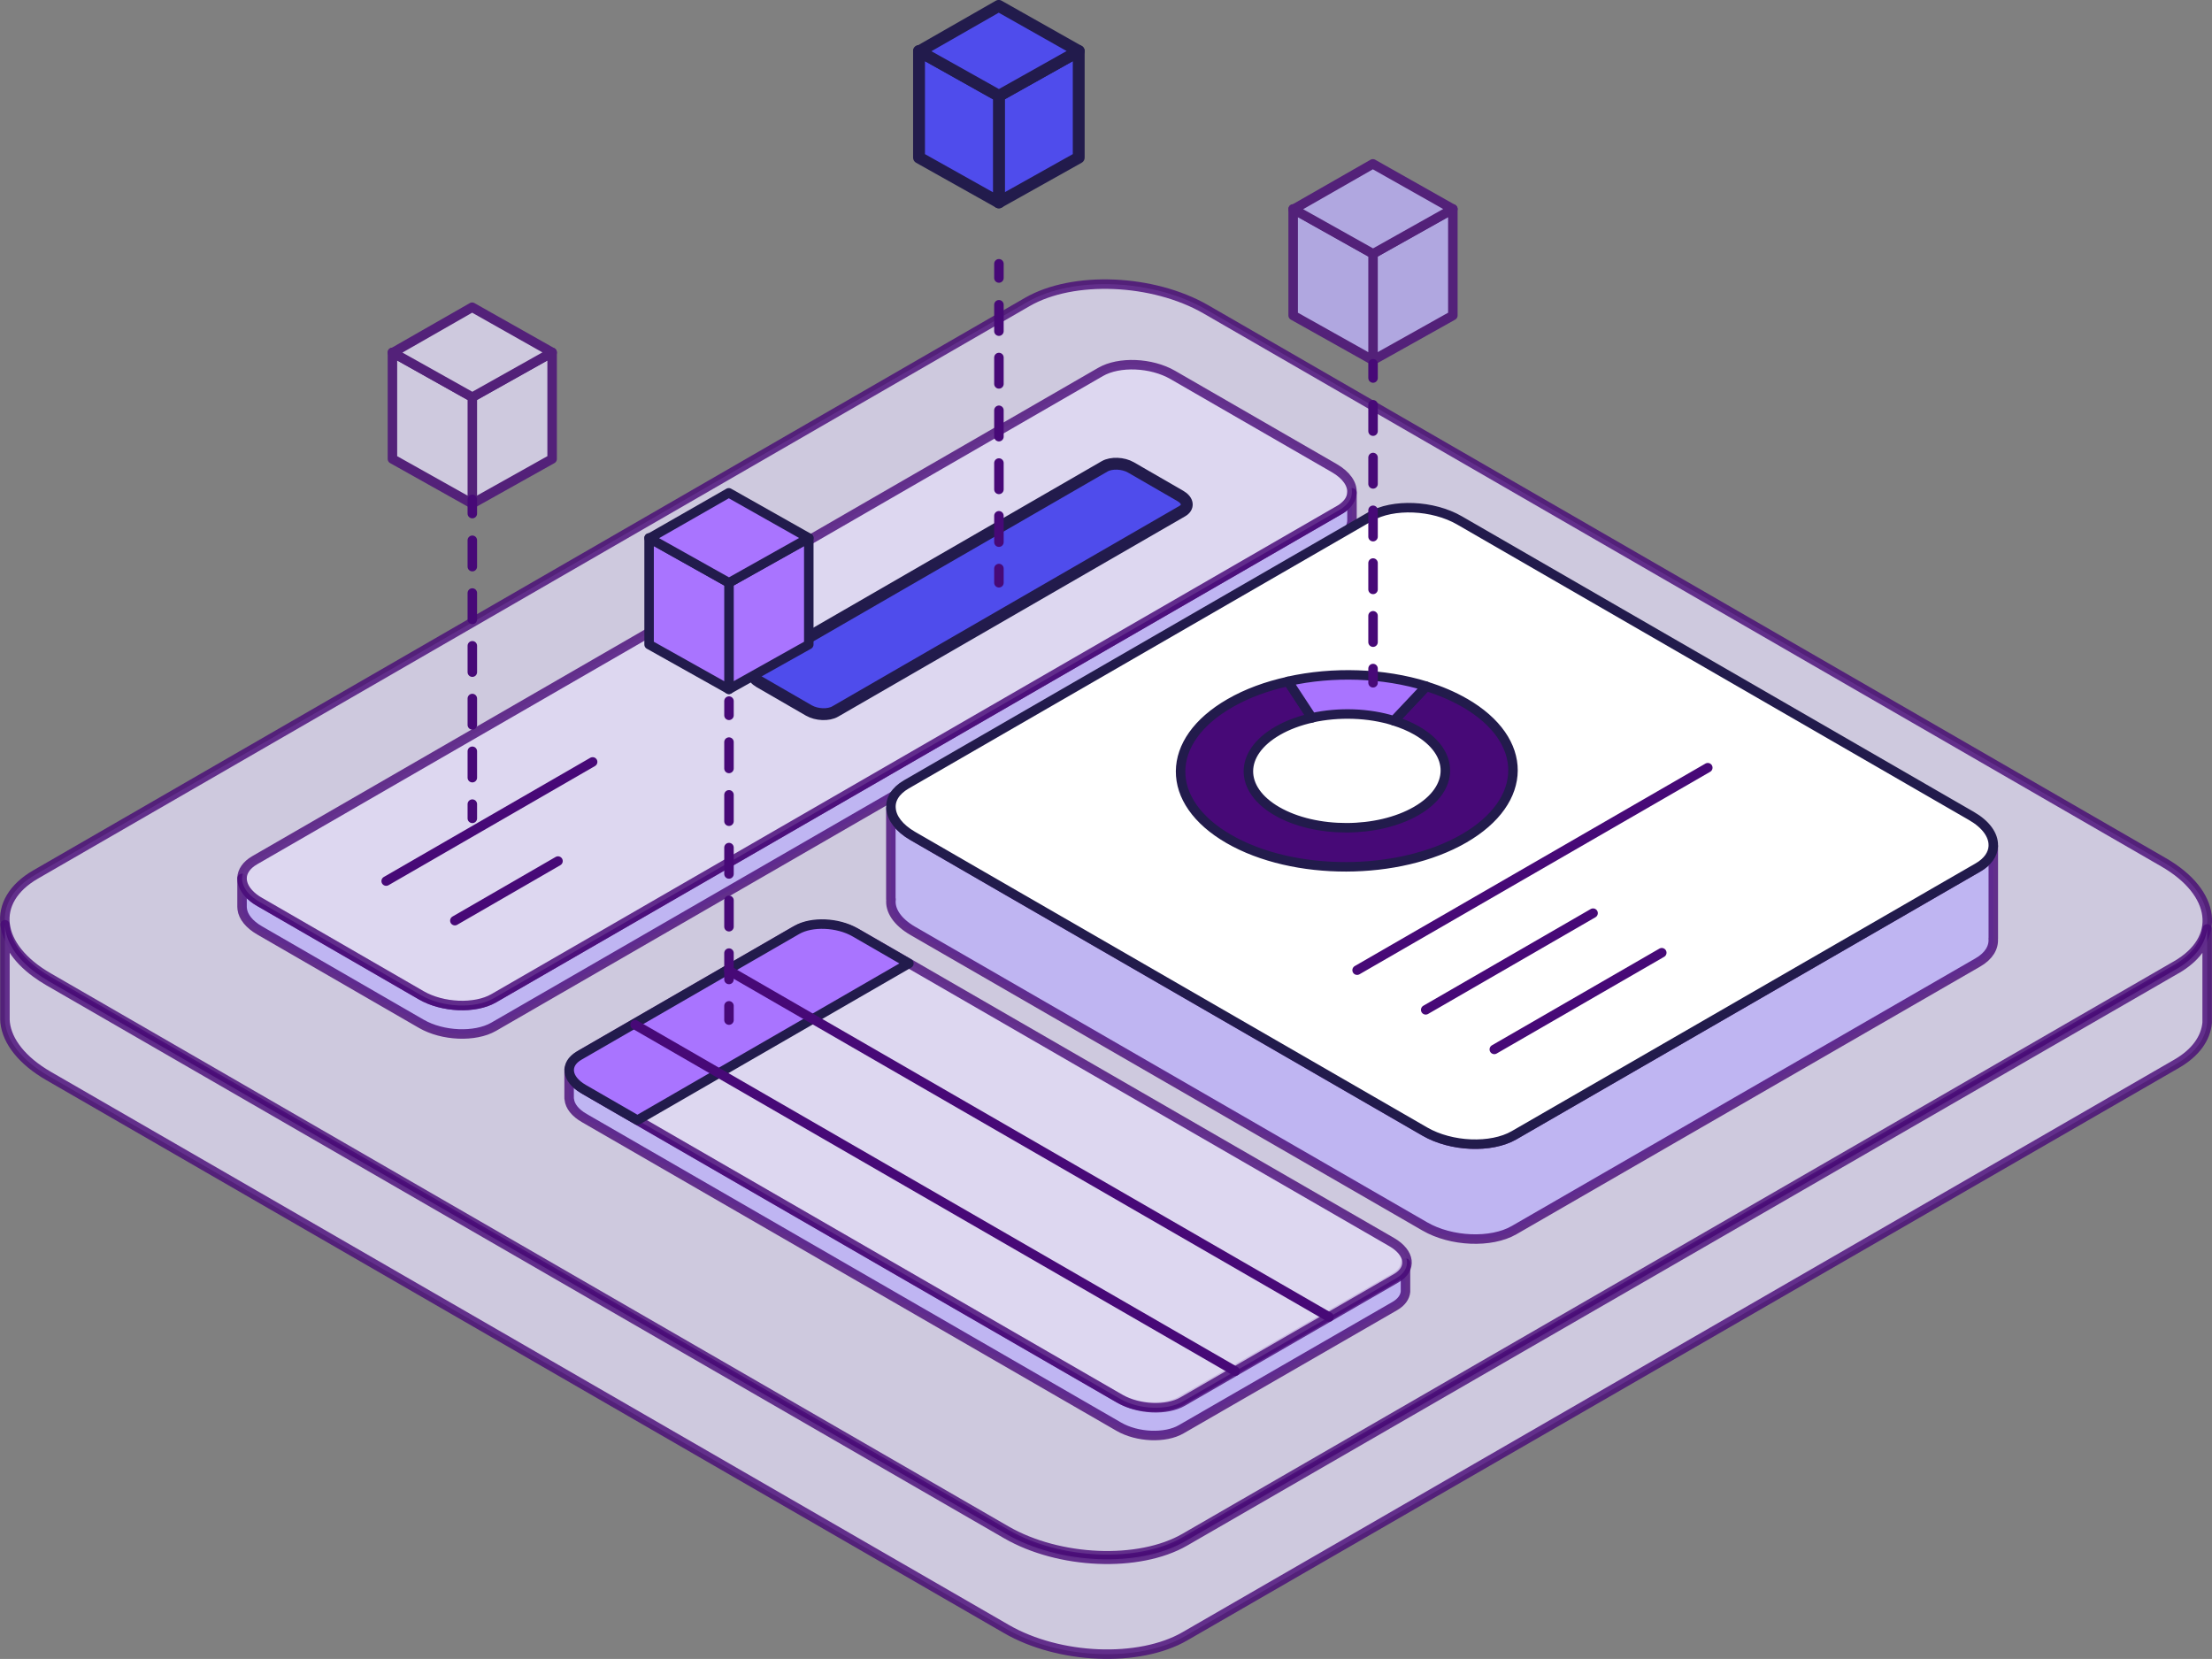 <?xml version="1.0" encoding="UTF-8"?>
<svg id="b" xmlns="http://www.w3.org/2000/svg" viewBox="0 0 233.13 174.84">
  <rect x="0" y="0" width="233.13" height="174.84" fill="#808080" stroke="none"/>
  <defs>
    <style>
      .cls-1, .cls-2, .cls-3, .cls-4, .cls-5, .cls-6, .cls-7, .cls-8, .cls-9, .cls-10, .cls-11, .cls-12, .cls-13 {
        stroke-linecap: round;
        stroke-linejoin: round;
      }

      .cls-1, .cls-5, .cls-6, .cls-7, .cls-9, .cls-12 {
        stroke: #221b4c;
      }

      .cls-1, .cls-12 {
        fill: #4f4cec;
        stroke-width: 1.25px;
      }

      .cls-14, .cls-3, .cls-6, .cls-8, .cls-10, .cls-12, .cls-13 {
        isolation: isolate;
      }

      .cls-14, .cls-3, .cls-13 {
        opacity: .8;
      }

      .cls-2 {
        stroke-dasharray: 2.78 2.78;
      }

      .cls-2, .cls-3, .cls-4, .cls-8, .cls-10, .cls-11, .cls-13 {
        stroke: #470977;
      }

      .cls-2, .cls-11 {
        fill: none;
      }

      .cls-3, .cls-4, .cls-8 {
        fill: #e1dbf5;
      }

      .cls-5 {
        fill: #fff;
      }

      .cls-6, .cls-7 {
        fill: #a974ff;
      }

      .cls-9 {
        fill: #470977;
      }

      .cls-10, .cls-13 {
        fill: #bcb0f7;
      }
    </style>
  </defs>
  <g>
    <path class="cls-3" d="M229.38,101.74l-104.52,60.35c-4.82,2.78-13.24,2.43-18.81-.78L5.11,103.02c-5.57-3.21-6.17-8.08-1.35-10.86L108.28,31.82c4.82-2.78,13.24-2.43,18.81.78l100.94,58.28c5.57,3.21,6.17,8.08,1.35,10.86Z"/>
    <path class="cls-13" d="M148.13,133.12v3.01c-.05.57-.42,1.11-1.13,1.52l-22.5,12.98c-1.68.98-4.64.86-6.59-.27l-56.32-32.52c-.98-.56-1.52-1.27-1.59-1.97-.02-.06-.02-.12-.02-.18v-3c0,.53.27,1.08.81,1.57.22.21.49.4.8.58l1.78,1.03,54.54,31.49c1.95,1.13,4.91,1.25,6.59.27l20.69-11.94,1.81-1.04c.12-.07.23-.14.33-.22.5-.38.77-.83.8-1.31Z"/>
    <path class="cls-13" d="M142.49,51.94v2.89c0,.16-.02.32-.07.48-.15.54-.56,1.04-1.24,1.43l-89.16,51.48c-1.96,1.12-5.37.98-7.62-.32l-17.02-9.83c-1.13-.65-1.75-1.46-1.85-2.25-.01-.08-.02-.16-.02-.24v-3c0,.52.23,1.06.68,1.56.3.33.69.65,1.19.93l.16.09,16.86,9.74c2.25,1.3,5.66,1.44,7.62.32l88.31-50.99.85-.49c.25-.14.46-.3.63-.47.43-.4.65-.85.67-1.33h0Z"/>
    <path class="cls-3" d="M142.48,51.94c-.02.48-.24.93-.67,1.33-.17.17-.38.33-.63.47l-.85.49-88.31,50.99c-1.96,1.12-5.37.98-7.62-.32l-16.86-9.74-.16-.09c-.5-.28-.89-.6-1.19-.93-.45-.5-.68-1.04-.68-1.56v-.05c.02-.69.46-1.36,1.32-1.86l89.16-51.47c1.95-1.13,5.36-.99,7.62.32l17.02,9.82c1.28.74,1.92,1.7,1.85,2.6Z"/>
    <path class="cls-1" d="M124.6,53.87l-36.58,21.12c-.71.41-1.95.36-2.77-.11l-5.21-3.01c-.82-.47-.91-1.19-.2-1.6l36.58-21.12c.71-.41,1.95-.36,2.77.11l5.21,3.01c.82.47.91,1.19.2,1.6Z"/>
    <path class="cls-13" d="M210.08,98.91h-.01c.08.94-.45,1.85-1.61,2.52l-48.89,28.22c-2.41,1.39-6.62,1.22-9.4-.39l-53.98-31.16c-1.64-.95-2.42-2.18-2.28-3.32h-.02v-9.55h.02c.08,1,.85,2.04,2.28,2.87l3.62,2.09,3.63,2.1,46.73,26.97c2.78,1.61,6.99,1.78,9.4.39l40.7-23.49,3.89-2.25,4.3-2.48c1.04-.6,1.58-1.4,1.62-2.25v9.73Z"/>
    <path class="cls-5" d="M210.08,89.1v.08c-.04.85-.58,1.65-1.62,2.25l-4.3,2.48-3.89,2.25-40.7,23.49c-2.41,1.39-6.62,1.22-9.4-.39l-46.73-26.97-3.63-2.1-3.62-2.09c-1.43-.83-2.2-1.87-2.28-2.87-.1-.96.44-1.88,1.61-2.56l48.88-28.22c2.41-1.4,6.62-1.22,9.41.39l53.97,31.16c1.54.89,2.32,2.02,2.3,3.1Z"/>
    <path class="cls-3" d="M147.15,134.72l-22.49,12.99c-1.69.98-4.64.85-6.59-.27l-56.32-32.52c-1.95-1.13-2.16-2.83-.47-3.81l22.49-12.99c1.69-.98,4.64-.85,6.59.27l56.32,32.52c1.95,1.13,2.16,2.83.47,3.81Z"/>
    <path class="cls-7" d="M95.79,101.54l-28.61,16.52-5.7-3.29c-1.8-1.04-2-2.62-.44-3.52l22.95-13.25c1.56-.9,4.29-.79,6.1.25l5.7,3.29Z"/>
    <line class="cls-4" x1="66.93" y1="108" x2="130.18" y2="144.51"/>
    <line class="cls-4" x1="76.82" y1="102.29" x2="140.07" y2="138.8"/>
    <path class="cls-9" d="M154.37,74.07c6.82,3.94,6.78,10.34-.08,14.3s-17.96,3.99-24.78.05c-6.82-3.94-6.77-10.34.1-14.3,1.8-1.04,3.9-1.81,6.15-2.3l2.52,3.84c-1.32.29-2.57.75-3.64,1.37-4.07,2.35-4.09,6.14-.05,8.47,4.04,2.33,10.61,2.32,14.68-.03,4.06-2.35,4.09-6.14.05-8.47-.73-.42-1.54-.76-2.41-1.03l3.42-3.63c1.46.45,2.82,1.03,4.05,1.74Z"/>
    <line class="cls-4" x1="40.7" y1="92.86" x2="62.46" y2="80.3"/>
    <line class="cls-4" x1="47.94" y1="97.03" x2="58.81" y2="90.75"/>
    <line class="cls-4" x1="143.03" y1="102.25" x2="179.99" y2="80.91"/>
    <line class="cls-4" x1="150.26" y1="106.43" x2="167.9" y2="96.24"/>
    <line class="cls-4" x1="157.49" y1="110.6" x2="175.14" y2="100.41"/>
    <path class="cls-7" d="M150.32,72.33l-3.42,3.63c-2.66-.83-5.82-.93-8.63-.31l-2.52-3.84h0c4.73-1.06,10.07-.88,14.56.51Z"/>
    <path class="cls-3" d="M232.62,97.9v9.88c-.14,1.63-1.2,3.17-3.23,4.34l-104.52,60.34c-4.82,2.78-13.25,2.44-18.81-.78L5.12,113.4c-2.8-1.62-4.35-3.64-4.58-5.62-.01-.11-.02-.21-.02-.32v-10c.07,1.74,1.18,3.54,3.27,5.07.41.3.85.59,1.33.87l7.59,4.38,93.35,53.9c5.56,3.22,13.99,3.56,18.81.78l94.72-54.68,9.79-5.65h.01c1.97-1.15,3.05-2.64,3.23-4.23Z"/>
  </g>
  <g class="cls-14">
    <path class="cls-8" d="M58.19,48.37l-8.43,4.72v-11.23l8.43-4.72v11.23Z"/>
    <path class="cls-8" d="M41.36,48.37l8.42,4.72v-11.23l-8.42-4.72v11.23Z"/>
    <path class="cls-8" d="M58.19,37.14l-8.43-4.76-8.32,4.76h-.08l.04.02-.03.02h.06s8.35,4.68,8.35,4.68l8.41-4.72Z"/>
  </g>
  <g>
    <path class="cls-12" d="M113.69,16.61l-8.43,4.72v-11.23l8.43-4.72v11.23Z"/>
    <path class="cls-12" d="M96.86,16.61l8.42,4.72v-11.23l-8.42-4.72v11.23Z"/>
    <path class="cls-12" d="M113.69,5.38l-8.43-4.76-8.32,4.76h-.08l.04.02-.03.02h.06s8.35,4.68,8.35,4.68l8.41-4.72Z"/>
  </g>
  <g class="cls-14">
    <path class="cls-10" d="M153.12,33.25l-8.43,4.72v-11.23l8.43-4.72v11.23Z"/>
    <path class="cls-10" d="M136.29,33.25l8.42,4.72v-11.23l-8.42-4.72v11.23Z"/>
    <path class="cls-10" d="M153.12,22.03l-8.43-4.76-8.32,4.76h-.08l.04.02-.03.02h.06s8.35,4.68,8.35,4.68l8.41-4.72Z"/>
  </g>
  <g>
    <path class="cls-6" d="M85.24,67.93l-8.43,4.72v-11.23l8.43-4.72v11.23Z"/>
    <path class="cls-6" d="M68.41,67.93l8.42,4.72v-11.23l-8.42-4.72v11.23Z"/>
    <path class="cls-6" d="M85.24,56.7l-8.43-4.76-8.32,4.76h-.08l.04.02-.03.02h.06s8.35,4.68,8.35,4.68l8.41-4.72Z"/>
  </g>
  <g>
    <line class="cls-11" x1="76.83" y1="107.51" x2="76.83" y2="106.01"/>
    <line class="cls-2" x1="76.83" y1="103.23" x2="76.83" y2="76.78"/>
    <line class="cls-11" x1="76.83" y1="75.39" x2="76.83" y2="73.89"/>
  </g>
  <g>
    <line class="cls-11" x1="105.28" y1="61.42" x2="105.28" y2="59.92"/>
    <line class="cls-2" x1="105.28" y1="57.14" x2="105.28" y2="30.7"/>
    <line class="cls-11" x1="105.28" y1="29.3" x2="105.28" y2="27.8"/>
  </g>
  <g>
    <line class="cls-11" x1="49.78" y1="86.25" x2="49.78" y2="84.75"/>
    <line class="cls-2" x1="49.78" y1="81.96" x2="49.78" y2="55.52"/>
    <line class="cls-11" x1="49.78" y1="54.13" x2="49.78" y2="52.63"/>
  </g>
  <g>
    <line class="cls-11" x1="144.71" y1="71.96" x2="144.71" y2="70.46"/>
    <line class="cls-2" x1="144.71" y1="67.68" x2="144.71" y2="41.23"/>
    <line class="cls-11" x1="144.71" y1="39.84" x2="144.71" y2="38.34"/>
  </g>
</svg>